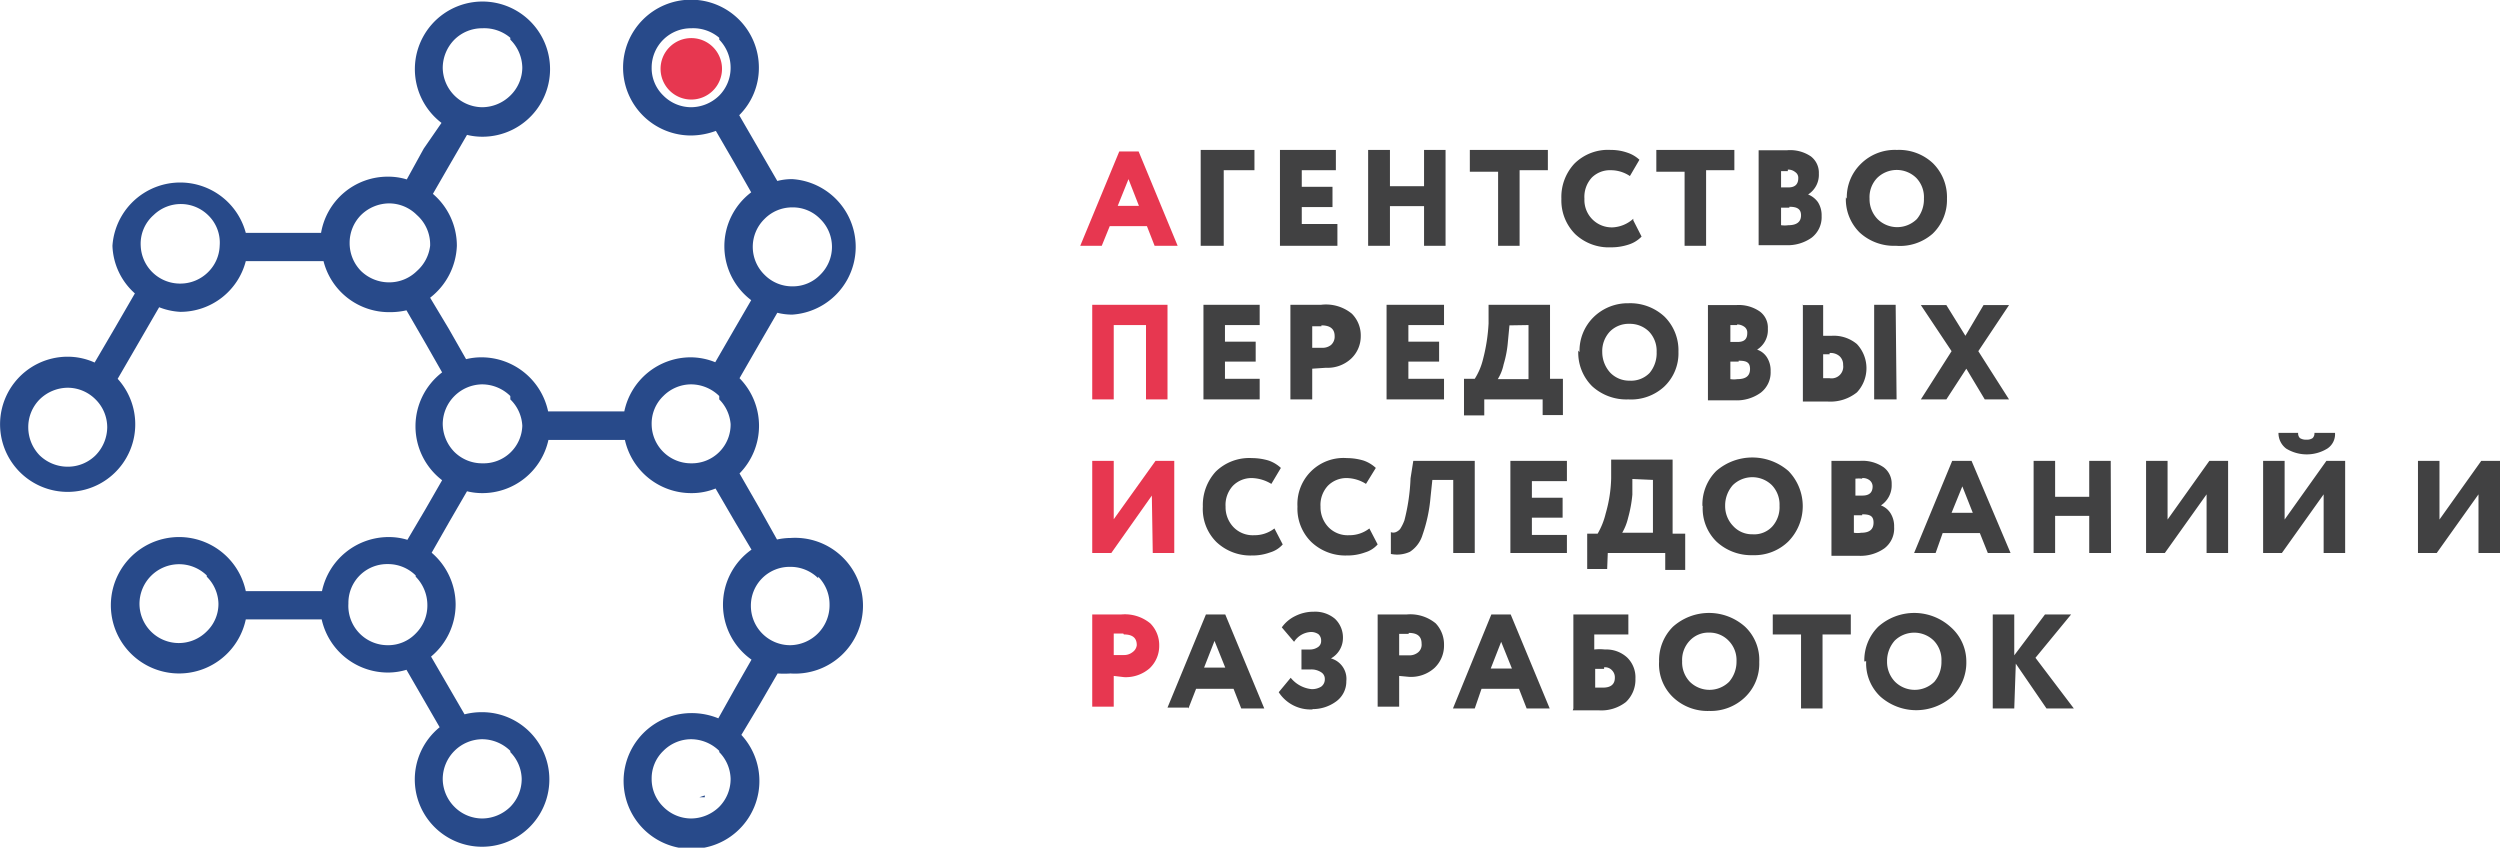 <svg xmlns="http://www.w3.org/2000/svg" id="Layer_1" data-name="Layer 1" viewBox="0 0 81.37 27.59"><defs><style>.cls-1{fill:#284a8a;}.cls-2,.cls-3{fill:#e73750;}.cls-2{fill-rule:evenodd;}.cls-4{fill:#414142;}</style></defs><path class="cls-1" d="M24.06,3.75l.66,1.14h0l.58,1a1.93,1.93,0,0,1,.49-.06,2.21,2.21,0,0,1,0,4.41,2,2,0,0,1-.49-.06l-.58,1h0l-.65,1.13a2.21,2.21,0,0,1,0,3.1l.66,1.15h0l.56,1a2.12,2.12,0,0,1,.44-.05,2.21,2.21,0,1,1,0,4.41,3,3,0,0,1-.42,0l-.58,1h0l-.6,1a2.21,2.21,0,1,1-1.62-.71,2.29,2.29,0,0,1,.87.17l.56-1h0l.52-.91a2.19,2.19,0,0,1,0-3.58L23.93,17h0l-.64-1.1a2.06,2.06,0,0,1-.79.15,2.21,2.21,0,0,1-2.16-1.73H17.85a2.2,2.2,0,0,1-2.15,1.73,2.07,2.07,0,0,1-.5-.06l-.58,1h0l-.57,1a2.23,2.23,0,0,1,.78,1.68,2.21,2.21,0,0,1-.8,1.7l1.09,1.88a2.25,2.25,0,0,1,.58-.07,2.19,2.19,0,1,1-1.39.49L13.23,21.8a2.1,2.1,0,0,1-.61.09,2.21,2.21,0,0,1-2.15-1.73H8a2.22,2.22,0,1,1,0-.92h2.48a2.22,2.22,0,0,1,2.16-1.76,2.06,2.06,0,0,1,.62.09l.59-1h0l.54-.94a2.21,2.21,0,0,1,0-3.51l-.53-.93h0l-.63-1.09a2.35,2.35,0,0,1-.54.06A2.2,2.2,0,0,1,10.53,8.5H8a2.2,2.2,0,0,1-2.13,1.65A2.17,2.17,0,0,1,5.18,10l-.66,1.14h0l-.69,1.19a2.2,2.2,0,1,1-1.63-.72,2.14,2.14,0,0,1,.88.19l.65-1.11h0l.66-1.14A2.17,2.17,0,0,1,3.66,8,2.21,2.21,0,0,1,8,7.58h2.45a2.2,2.2,0,0,1,2.17-1.83,2.06,2.06,0,0,1,.62.09l.55-1h0L14.37,4a2.2,2.2,0,1,1,1.33.45,2.07,2.07,0,0,1-.5-.06l-.58,1h0l-.53.92A2.22,2.22,0,0,1,14.87,8,2.24,2.24,0,0,1,14,9.69l.6,1h0l.57,1a2.1,2.1,0,0,1,.51-.06,2.22,2.22,0,0,1,2.16,1.76h2.48a2.21,2.21,0,0,1,2.16-1.76,2.15,2.15,0,0,1,.8.16l.63-1.09h0l.54-.93a2.2,2.2,0,0,1,0-3.51l-.53-.93h0L23.3,4.26a2.37,2.37,0,0,1-.8.15A2.21,2.21,0,1,1,24.7,2.2a2.17,2.17,0,0,1-.64,1.55ZM3.11,13a1.28,1.28,0,0,0-.91-.38,1.32,1.32,0,0,0-.91.38,1.28,1.28,0,0,0-.37.91,1.31,1.31,0,0,0,.37.91,1.31,1.31,0,0,0,.91.37,1.28,1.28,0,0,0,.91-.37,1.32,1.32,0,0,0,.38-.91A1.28,1.28,0,0,0,3.11,13Zm23.52,5.82a1.28,1.28,0,0,0-.91-.37,1.26,1.26,0,0,0-1.28,1.28A1.28,1.28,0,0,0,25.72,21,1.3,1.3,0,0,0,27,19.68,1.28,1.28,0,0,0,26.63,18.77ZM26.7,7.13a1.24,1.24,0,0,0-.91-.38,1.26,1.26,0,0,0-.91.38,1.27,1.27,0,0,0,0,1.81,1.26,1.26,0,0,0,.91.38,1.24,1.24,0,0,0,.91-.38,1.27,1.27,0,0,0,0-1.81ZM13.57,7a1.28,1.28,0,0,0-.91-.38,1.32,1.32,0,0,0-.91.38,1.28,1.28,0,0,0-.37.91,1.29,1.29,0,0,0,.37.91,1.31,1.31,0,0,0,.91.37,1.28,1.28,0,0,0,.91-.37A1.3,1.3,0,0,0,14,8,1.28,1.28,0,0,0,13.57,7ZM6.77,7A1.27,1.27,0,0,0,5,7,1.24,1.24,0,0,0,4.58,8,1.28,1.28,0,0,0,5.86,9.23a1.28,1.28,0,0,0,.91-.37A1.26,1.26,0,0,0,7.15,8,1.24,1.24,0,0,0,6.77,7Zm6.76,11.73a1.28,1.28,0,0,0-.91-.37,1.26,1.26,0,0,0-1.28,1.28A1.28,1.28,0,0,0,12.62,21a1.24,1.24,0,0,0,.91-.38,1.28,1.28,0,0,0,.38-.91A1.32,1.32,0,0,0,13.53,18.77Zm-6.8,0a1.29,1.29,0,0,0-2.19.91,1.28,1.28,0,0,0,2.19.91,1.24,1.24,0,0,0,.38-.91A1.28,1.28,0,0,0,6.73,18.77Zm16.68,5.71a1.32,1.32,0,0,0-.91-.38,1.28,1.28,0,0,0-.91.38,1.24,1.24,0,0,0-.38.91,1.26,1.26,0,0,0,.38.91,1.28,1.28,0,0,0,.91.38,1.32,1.32,0,0,0,.91-.38,1.29,1.29,0,0,0,.37-.91A1.28,1.28,0,0,0,23.41,24.48Zm-6.8,0a1.32,1.32,0,0,0-.91-.38,1.3,1.3,0,0,0-1.29,1.29,1.3,1.3,0,0,0,.38.91,1.28,1.28,0,0,0,.91.38,1.32,1.32,0,0,0,.91-.38,1.29,1.29,0,0,0,.37-.91A1.28,1.28,0,0,0,16.61,24.48Zm6.33,1.45,0,.06h-.18Zm.47-13a1.32,1.32,0,0,0-.91-.38,1.28,1.28,0,0,0-.91.38,1.24,1.24,0,0,0-.38.91,1.28,1.28,0,0,0,1.29,1.28,1.26,1.26,0,0,0,1.28-1.28A1.28,1.28,0,0,0,23.41,13Zm-6.8,0a1.32,1.32,0,0,0-.91-.38,1.3,1.3,0,0,0-1.29,1.29,1.32,1.32,0,0,0,.38.91,1.28,1.28,0,0,0,.91.37A1.26,1.26,0,0,0,17,13.86,1.28,1.28,0,0,0,16.61,13Zm6.8-11.66A1.31,1.31,0,0,0,22.5.92,1.28,1.28,0,0,0,21.21,2.2a1.24,1.24,0,0,0,.38.91,1.28,1.28,0,0,0,.91.38,1.32,1.32,0,0,0,.91-.38,1.28,1.28,0,0,0,.37-.91A1.31,1.31,0,0,0,23.41,1.29Zm-6.8,0A1.31,1.31,0,0,0,15.7.92a1.28,1.28,0,0,0-.91.37,1.32,1.32,0,0,0-.38.91A1.3,1.3,0,0,0,15.7,3.49a1.32,1.32,0,0,0,.91-.38A1.28,1.28,0,0,0,17,2.2,1.31,1.31,0,0,0,16.61,1.29Z" transform="translate(0 0)"></path><path class="cls-2" d="M22.5,1.24a1,1,0,1,1-1,1A1,1,0,0,1,22.5,1.24Z" transform="translate(0 0)"></path><path class="cls-3" d="M35.86,8h-.7l1.27-3.07h.63L38.33,8h-.75l-.25-.64H36.12Zm1.21-1.3-.34-.87-.35.87ZM38,13h-.7V10.58H36.25V13h-.7V9.92H38Zm-.51,3.13L36.17,18h-.62V15h.7v1.9L37.61,15h.61V18h-.7ZM36.25,22v1h-.7V20h.94a1.3,1.3,0,0,1,.95.29,1,1,0,0,1,.29.72,1,1,0,0,1-.31.74,1.18,1.18,0,0,1-.83.29Zm.31-1.38h-.31v.7l.32,0a.44.44,0,0,0,.3-.1A.32.32,0,0,0,37,21c0-.24-.14-.35-.42-.35Z" transform="translate(0 0)"></path><path class="cls-4" d="M39.78,8h-.7V4.88h1.75v.66h-1V8Zm3.75,0H41.66V4.88h1.82v.66H42.37v.54h1v.66h-1v.55h1.16V8Zm3.52,0h-.7V6.71H45.24V8h-.71V4.88h.71V6.06h1.11V4.88h.7Zm1.71-2.41h-.92V4.88h2.54v.66h-.92V8h-.7Zm4.4,1.58.27.53a1,1,0,0,1-.42.26,1.81,1.81,0,0,1-.58.09,1.59,1.59,0,0,1-1.16-.43,1.55,1.55,0,0,1-.45-1.15,1.59,1.59,0,0,1,.42-1.14,1.55,1.55,0,0,1,1.19-.45,1.61,1.61,0,0,1,.54.09,1.06,1.06,0,0,1,.39.23l-.31.53a1.12,1.12,0,0,0-.62-.19.84.84,0,0,0-.62.24.93.93,0,0,0-.24.69.89.89,0,0,0,.93.93A1.08,1.08,0,0,0,53.16,7.12Zm1.67-1.58h-.92V4.88h2.54v.66h-.92V8h-.7Zm2.41,2.4V4.89c.34,0,.65,0,.93,0a1.2,1.2,0,0,1,.77.2.67.67,0,0,1,.26.56.76.76,0,0,1-.35.68h0a.72.72,0,0,1,.32.25.79.79,0,0,1,.12.45.84.84,0,0,1-.33.71,1.35,1.35,0,0,1-.84.24c-.4,0-.7,0-.88,0Zm1-1.23h-.27v.57a.88.88,0,0,0,.24,0c.27,0,.41-.11.41-.32s-.13-.28-.38-.28Zm-.05-1.19-.22,0V6.1h.24c.21,0,.32-.1.32-.3a.22.22,0,0,0-.1-.2.36.36,0,0,0-.24-.08Zm1.92.9a1.52,1.52,0,0,1,.45-1.13,1.57,1.57,0,0,1,1.18-.46,1.61,1.61,0,0,1,1.17.43,1.55,1.55,0,0,1,.46,1.16,1.52,1.52,0,0,1-.47,1.14A1.61,1.61,0,0,1,61.71,8a1.65,1.65,0,0,1-1.18-.43,1.52,1.52,0,0,1-.45-1.15Zm.74,0a.93.93,0,0,0,.26.66.91.91,0,0,0,1.28,0,1,1,0,0,0,.23-.67.9.9,0,0,0-.25-.67.91.91,0,0,0-1.27,0,.9.9,0,0,0-.25.67ZM41,13H39.17V9.92H41v.66H39.87v.54h1v.65h-1v.56H41V13Zm1.71-1v1H42V9.92H43a1.33,1.33,0,0,1,1,.29,1,1,0,0,1,.29.73,1,1,0,0,1-.31.73,1.12,1.12,0,0,1-.82.3Zm.3-1.38h-.3v.7l.32,0a.44.44,0,0,0,.29-.09.36.36,0,0,0,.12-.29c0-.23-.14-.35-.43-.35ZM47,13H45.13V9.92H47v.66H45.84v.54h1v.65h-1v.56H47V13Zm1.31.52h-.66V12.33H48a2.11,2.11,0,0,0,.27-.64,5.78,5.78,0,0,0,.18-1.16l0-.61h2v2.41h.42v1.18h-.66V13h-1.9Zm.82-2.93-.05.52a3.52,3.52,0,0,1-.14.75,1.48,1.48,0,0,1-.19.48h1V10.58Zm2.28.87a1.54,1.54,0,0,1,.45-1.13A1.59,1.59,0,0,1,53,9.87a1.64,1.64,0,0,1,1.17.43,1.54,1.54,0,0,1,.46,1.15,1.49,1.49,0,0,1-.47,1.14A1.59,1.59,0,0,1,53,13a1.65,1.65,0,0,1-1.18-.43,1.54,1.54,0,0,1-.45-1.16Zm.74,0a1,1,0,0,0,.26.67.86.86,0,0,0,.63.26.84.84,0,0,0,.65-.25,1,1,0,0,0,.23-.68.91.91,0,0,0-.25-.67.88.88,0,0,0-.63-.25.86.86,0,0,0-.64.25.93.93,0,0,0-.25.67ZM55.59,13V9.93l.92,0a1.2,1.2,0,0,1,.77.21.65.65,0,0,1,.26.56.75.75,0,0,1-.35.68h0a.61.61,0,0,1,.32.25.79.79,0,0,1,.12.45.83.83,0,0,1-.32.7,1.33,1.33,0,0,1-.84.25c-.41,0-.7,0-.88,0Zm1-1.23h-.27v.57a.75.75,0,0,0,.23,0c.28,0,.41-.11.41-.33s-.12-.27-.37-.27Zm-.05-1.19-.22,0v.55h.23c.22,0,.32-.09.32-.29a.23.23,0,0,0-.09-.2.41.41,0,0,0-.24-.08ZM61.73,13H61V9.92h.7Zm-2.18-1.47-.21,0v.78l.21,0a.38.38,0,0,0,.44-.43.37.37,0,0,0-.12-.29.44.44,0,0,0-.32-.1Zm-.91-1.6h.7v1l.27,0a1.17,1.17,0,0,1,.83.27,1.15,1.15,0,0,1,0,1.57,1.38,1.38,0,0,1-.94.3h-.82V9.92Zm5.92,0h.83l-1,1.5,1,1.57H64.6L64,12l-.65,1h-.83l1-1.57-1-1.5h.83l.62,1ZM41.48,17.2l.27.52a.88.88,0,0,1-.41.26,1.66,1.66,0,0,1-.59.1,1.61,1.61,0,0,1-1.16-.44,1.51,1.51,0,0,1-.44-1.15,1.61,1.61,0,0,1,.42-1.14,1.56,1.56,0,0,1,1.18-.44,1.91,1.91,0,0,1,.54.08,1.12,1.12,0,0,1,.4.24l-.31.52a1.28,1.28,0,0,0-.63-.19.85.85,0,0,0-.62.25.92.92,0,0,0-.24.68.94.94,0,0,0,.26.67.87.87,0,0,0,.67.26A1.05,1.05,0,0,0,41.48,17.2Zm3.09,0,.27.52a.88.88,0,0,1-.41.26,1.66,1.66,0,0,1-.59.1,1.61,1.61,0,0,1-1.16-.44,1.52,1.52,0,0,1-.45-1.15,1.5,1.5,0,0,1,1.61-1.58,1.91,1.91,0,0,1,.54.08,1.12,1.12,0,0,1,.4.24l-.32.52a1.21,1.21,0,0,0-.62-.19.85.85,0,0,0-.62.25.92.92,0,0,0-.24.68.94.94,0,0,0,.26.67.87.87,0,0,0,.67.26A1.05,1.05,0,0,0,44.57,17.2ZM48,18h-.7V15.62h-.68l-.06.57a4.94,4.94,0,0,1-.26,1.22,1,1,0,0,1-.41.55,1,1,0,0,1-.62.07v-.71a.22.22,0,0,0,.16,0,.37.37,0,0,0,.14-.1,1.45,1.45,0,0,0,.14-.28,6.4,6.4,0,0,0,.2-1.37L46,15h2Zm3,0H49.16V15H51v.66H49.86v.54h1v.65h-1v.56H51V18Zm1.31.52h-.65V17.37H52a2.42,2.42,0,0,0,.26-.65,4.48,4.48,0,0,0,.18-1.15l0-.61h2v2.41h.41v1.18h-.65V18H52.33Zm.82-2.93,0,.51a4.21,4.21,0,0,1-.14.76,1.75,1.75,0,0,1-.19.48h1V15.62Zm2.28.87a1.54,1.54,0,0,1,.45-1.13,1.79,1.79,0,0,1,2.35,0,1.64,1.64,0,0,1,0,2.29,1.58,1.58,0,0,1-1.16.45,1.66,1.66,0,0,1-1.18-.44,1.51,1.51,0,0,1-.45-1.15Zm.74,0a.93.93,0,0,0,.26.66.83.83,0,0,0,.63.27.8.8,0,0,0,.65-.26.94.94,0,0,0,.23-.67.91.91,0,0,0-.25-.67.91.91,0,0,0-1.27,0,1,1,0,0,0-.25.67ZM59.61,18V15l.93,0a1.22,1.22,0,0,1,.77.21.66.66,0,0,1,.26.55.78.78,0,0,1-.35.69h0a.63.63,0,0,1,.31.25.79.79,0,0,1,.12.45.81.81,0,0,1-.32.7,1.35,1.35,0,0,1-.84.24c-.41,0-.7,0-.88,0Zm1-1.23h-.27v.57a.78.78,0,0,0,.24,0c.27,0,.4-.11.4-.33s-.12-.27-.37-.27Zm0-1.19a1,1,0,0,0-.22,0v.55h.23q.33,0,.33-.3a.26.26,0,0,0-.1-.2.36.36,0,0,0-.24-.07ZM63,18h-.7L63.54,15h.63L65.44,18H64.7l-.26-.65H63.23Zm1.21-1.31-.34-.86-.35.86ZM68.71,18H68V16.79H66.89V18h-.7V15h.7v1.17H68V15h.7Zm3.11-1.91L70.46,18h-.61V15h.7v1.91L71.91,15h.61V18h-.7Zm3.81,0L74.27,18h-.61V15h.7v1.91L75.72,15h.61V18h-.7Zm-1.49-2h.66a.21.21,0,0,0,.06.17.36.36,0,0,0,.21.05.32.32,0,0,0,.2-.05.21.21,0,0,0,.06-.17H76a.56.56,0,0,1-.25.51,1.28,1.28,0,0,1-1.34,0,.63.63,0,0,1-.25-.51Zm6.53,2L79.31,18H78.7V15h.7v1.91L80.76,15h.61V18h-.7Zm-42,6.94H38L39.25,20h.63l1.27,3.06H40.4l-.25-.64H38.93l-.25.64Zm1.21-1.3-.35-.87-.34.87Zm2.84,1.36a1.23,1.23,0,0,1-1.1-.56l.39-.47a1,1,0,0,0,.68.37.57.57,0,0,0,.31-.08.29.29,0,0,0,.12-.25.25.25,0,0,0-.12-.22.58.58,0,0,0-.35-.09h-.29v-.65h.27a.46.46,0,0,0,.27-.08.23.23,0,0,0,.1-.2.27.27,0,0,0-.09-.22.43.43,0,0,0-.24-.07.69.69,0,0,0-.55.32l-.4-.47a1.15,1.15,0,0,1,.44-.37,1.33,1.33,0,0,1,.6-.14,1,1,0,0,1,.69.23.84.84,0,0,1,.26.64.76.76,0,0,1-.39.65h0a.69.69,0,0,1,.5.74.8.8,0,0,1-.33.66,1.29,1.29,0,0,1-.77.25ZM45.54,22v1h-.7V20h.94a1.3,1.3,0,0,1,.95.29A1,1,0,0,1,47,21a1,1,0,0,1-.31.74,1.14,1.14,0,0,1-.83.29Zm.31-1.37h-.31v.7l.32,0a.44.44,0,0,0,.3-.1.32.32,0,0,0,.11-.28c0-.24-.14-.35-.42-.35ZM48,23.06h-.71L48.54,20h.63l1.27,3.06h-.75l-.25-.64H48.22Zm1.21-1.3-.35-.87-.34.87Zm2,1.3V20H53v.65H51.89v.49a1.56,1.56,0,0,1,.35,0,1,1,0,0,1,.72.26.9.9,0,0,1,.27.69,1,1,0,0,1-.31.76,1.3,1.3,0,0,1-.88.27l-.51,0h-.34Zm1-1.29-.29,0v.61l.26,0c.25,0,.38-.11.38-.32a.32.32,0,0,0-.09-.24.3.3,0,0,0-.26-.1ZM54,21.53a1.54,1.54,0,0,1,.45-1.13,1.76,1.76,0,0,1,2.35,0,1.49,1.49,0,0,1,.46,1.15,1.51,1.51,0,0,1-.46,1.14,1.61,1.61,0,0,1-1.17.45,1.63,1.63,0,0,1-1.17-.44A1.49,1.49,0,0,1,54,21.53Zm.75,0a.92.92,0,0,0,.25.66.91.91,0,0,0,1.28,0,1,1,0,0,0,.24-.67.9.9,0,0,0-.26-.67.86.86,0,0,0-.63-.26.83.83,0,0,0-.63.26.91.91,0,0,0-.25.67Zm3.87-.88h-.92V20h2.54v.65h-.92v2.41h-.7Zm2.06.88a1.54,1.54,0,0,1,.45-1.13,1.76,1.76,0,0,1,2.35,0A1.49,1.49,0,0,1,64,21.53a1.55,1.55,0,0,1-.46,1.14,1.76,1.76,0,0,1-2.34,0,1.49,1.49,0,0,1-.46-1.15Zm.74,0a.93.93,0,0,0,.26.66.91.91,0,0,0,1.28,0,1,1,0,0,0,.23-.67.9.9,0,0,0-.25-.67.91.91,0,0,0-1.27,0,1,1,0,0,0-.25.67Zm4.14,1.53h-.7V20h.7v1.33l1-1.33h.85l-1.16,1.41,1.25,1.65h-.89l-1-1.46Z" transform="translate(0 0)"></path></svg>